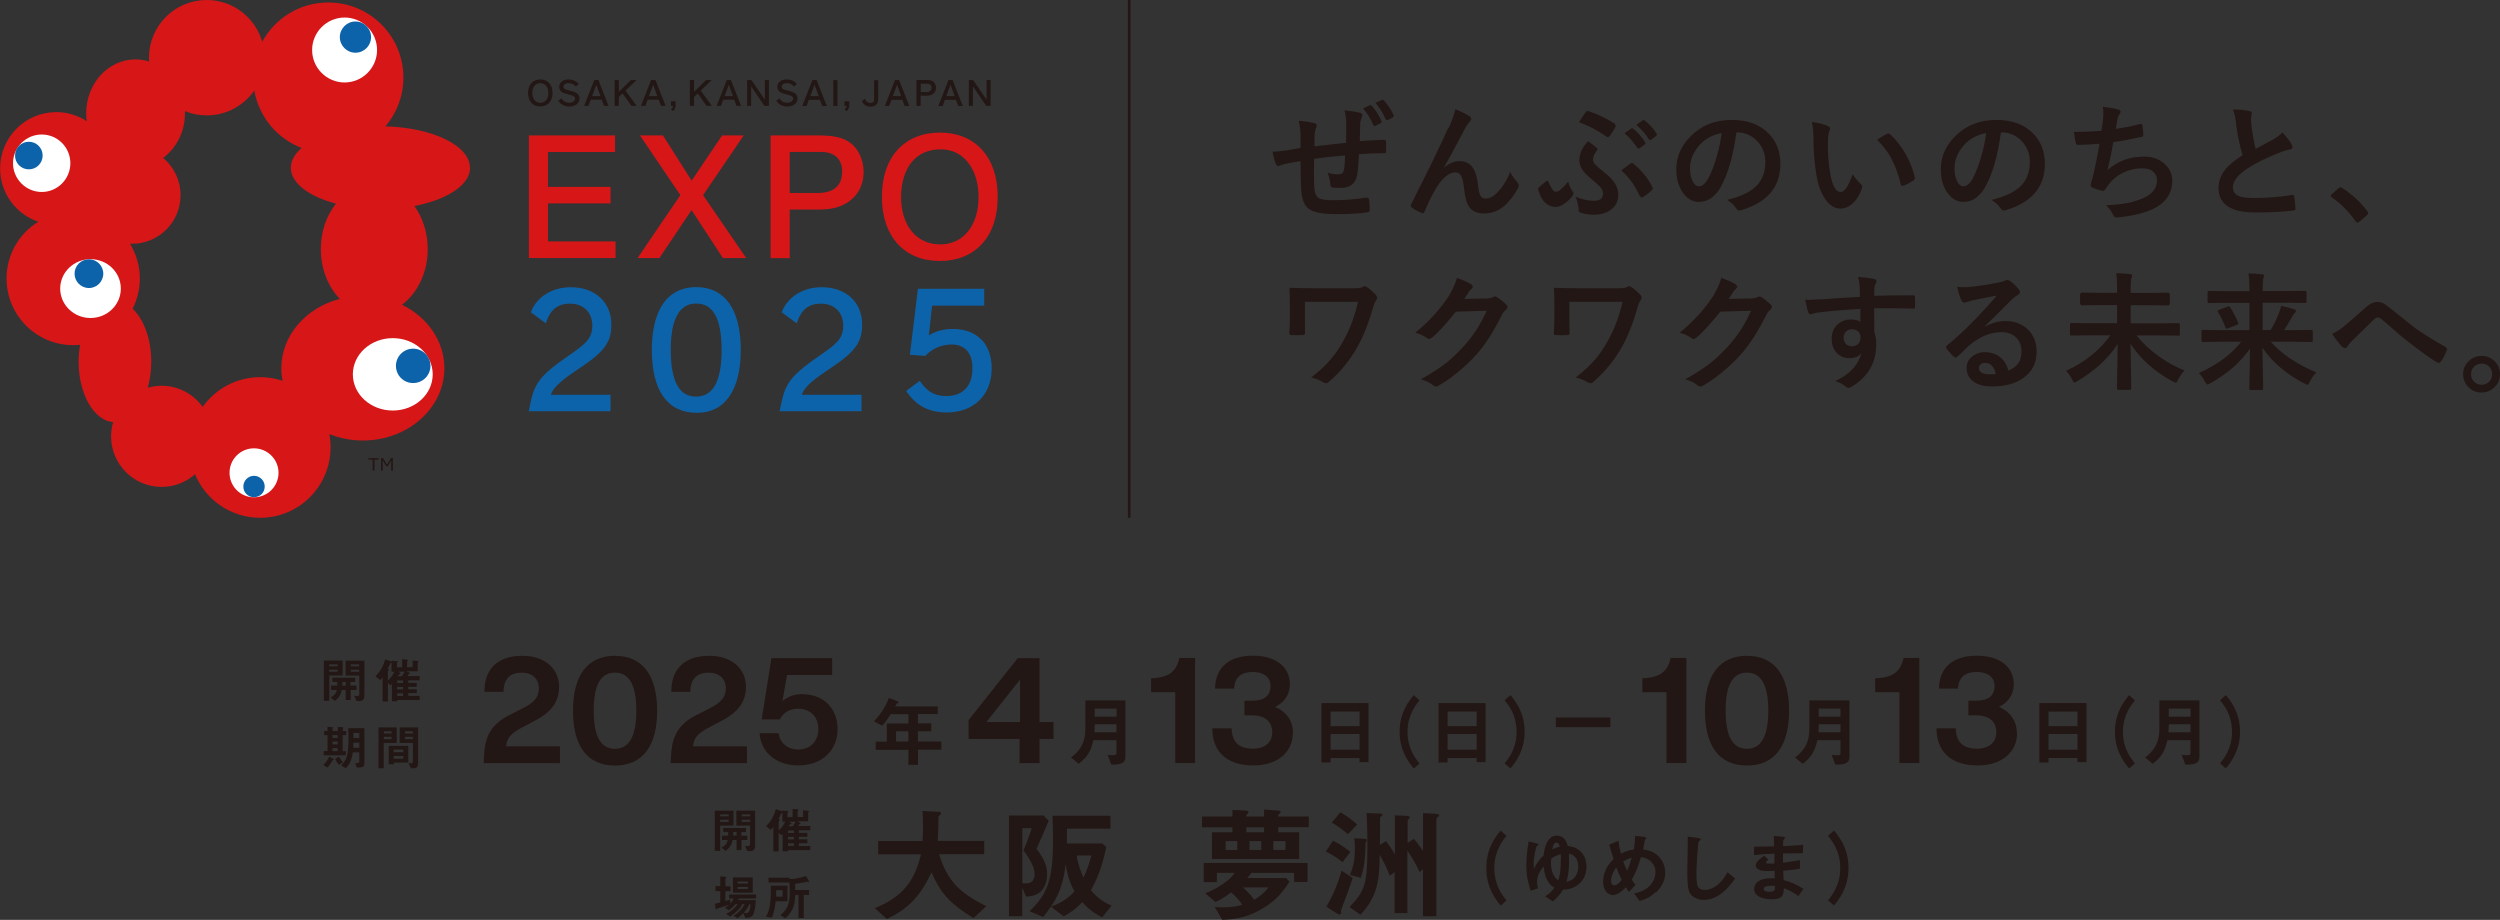 <?xml version="1.0" encoding="UTF-8"?><svg id="_レイヤー_1" xmlns="http://www.w3.org/2000/svg" viewBox="0 0 220.99 81.31"><rect x="0" y="0" width="220.99" height="81.31" fill="#333333" stroke="none"/><defs><style>.cls-1{fill:#fff;}.cls-2{fill:#d71618;}.cls-3{fill:#221714;}.cls-4{fill:#0d63aa;}</style></defs><rect class="cls-3" x="99.7" y="0" width=".23" height="45.77"/><polygon class="cls-2" points="48.44 17.98 53.97 17.98 53.97 16.52 48.44 16.52 48.44 13.44 54.37 13.44 54.37 11.97 46.75 11.97 46.75 22.81 54.41 22.81 54.41 21.34 48.44 21.34 48.44 17.98"/><polygon class="cls-2" points="65.74 11.97 63.83 11.97 61.14 15.97 58.6 11.97 56.57 11.97 60.14 17.25 56.36 22.81 58.29 22.81 61.13 18.57 63.9 22.81 65.96 22.81 62.15 17.25 65.74 11.97"/><path class="cls-2" d="M75.16,12.63c-.63-.48-1.45-.66-2.89-.66h-4.15v10.85h1.69v-4.3h2.74c1.12,0,2.07-.31,2.75-.91.68-.6,1.04-1.43,1.04-2.41,0-.5-.11-1.01-.31-1.47-.21-.46-.51-.85-.87-1.11M74.44,15.2c0,.6-.19,1.07-.55,1.38-.37.32-.92.48-1.62.48h-2.46v-3.63h2.77c.6,0,1.07.16,1.39.46.31.3.48.74.48,1.3"/><path class="cls-2" d="M86.81,13.24c-.91-1-2.2-1.52-3.73-1.52s-2.83.53-3.74,1.52c-.9.99-1.38,2.41-1.38,4.09v.13c0,1.68.48,3.09,1.38,4.09.91,1,2.2,1.52,3.74,1.52s2.83-.53,3.73-1.52c.91-.99,1.38-2.41,1.38-4.09v-.13c0-1.68-.48-3.09-1.38-4.09M83.08,21.6c-1.01,0-1.86-.39-2.48-1.14-.62-.75-.95-1.8-.95-3.04s.33-2.35.94-3.09c.61-.74,1.49-1.13,2.53-1.13s1.84.4,2.44,1.15c.61.76.94,1.82.94,3.07s-.33,2.3-.94,3.05c-.61.75-1.47,1.14-2.48,1.14"/><path class="cls-4" d="M50.9,32.77l.46-.31c1.1-.74,1.74-1.3,2.14-1.86.38-.54.54-1.11.54-1.9,0-.98-.34-1.81-.99-2.4-.64-.59-1.54-.91-2.59-.91-1.63,0-2.97.82-3.51,2.14l-.03.07,1.33.98.04-.13c.37-1.1,1.04-1.61,2.09-1.61,1.2,0,1.98.77,1.98,1.96,0,.46-.1.8-.32,1.14-.23.34-.62.68-1.25,1.13-1.66,1.15-2.49,1.78-3.03,2.47-.55.7-.76,1.43-1,2.7l-.02.11h7.23v-1.46h-5.28c.19-.54.65-1.07,2.21-2.12"/><path class="cls-4" d="M61.55,25.38c-.71,0-1.34.16-1.87.47-.49.28-.9.7-1.22,1.24-.55.93-.84,2.25-.84,3.81,0,1.81.34,3.21,1.01,4.15.68.96,1.68,1.44,2.97,1.44.62,0,1.18-.12,1.66-.37.48-.24.89-.61,1.22-1.09.66-.96,1-2.34,1-4.1,0-3.58-1.4-5.55-3.93-5.55M60.57,27.08c.28-.17.6-.25.97-.25.76,0,1.31.33,1.68,1,.38.68.57,1.73.57,3.12s-.2,2.43-.58,3.11c-.38.67-.94,1-1.7,1-.36,0-.68-.09-.96-.25-.27-.17-.51-.42-.69-.76-.38-.69-.57-1.74-.57-3.11s.19-2.42.58-3.1c.18-.34.42-.59.7-.75"/><path class="cls-4" d="M73.08,32.77l.46-.31c1.1-.74,1.74-1.3,2.13-1.86.38-.54.54-1.11.54-1.9,0-.98-.34-1.81-.98-2.4-.64-.59-1.54-.91-2.59-.91-1.63,0-2.97.82-3.51,2.14l-.03.07,1.32.98.05-.13c.38-1.1,1.04-1.61,2.09-1.61,1.21,0,1.98.77,1.98,1.96,0,.46-.1.8-.32,1.14-.23.34-.62.68-1.25,1.13-1.66,1.15-2.49,1.78-3.03,2.47-.55.7-.76,1.43-1,2.7l-.02.11h7.23v-1.46h-5.28c.19-.54.65-1.07,2.21-2.12"/><path class="cls-4" d="M86.75,30.02c-.6-.61-1.46-.94-2.48-.94-.86,0-1.51.17-2.16.56l.28-2.62h4.61v-1.49h-5.86l-.71,5.83,1.36.1.03-.03c.6-.63,1.42-.98,2.31-.98.57,0,1.03.19,1.35.54.31.35.48.88.48,1.52,0,.81-.2,1.44-.6,1.86-.4.42-.98.64-1.72.64-.51,0-.93-.1-1.29-.3-.36-.2-.68-.52-.99-.96l-.05-.09-1.21.9.05.08c.45.63.94,1.09,1.52,1.38.57.29,1.24.44,2.03.44,1.16,0,2.15-.37,2.87-1.07.71-.7,1.09-1.68,1.09-2.83,0-1.05-.31-1.93-.91-2.55"/><path class="cls-3" d="M47.76,7.02c-.66,0-1.08.46-1.08,1.18v.03c0,.72.42,1.18,1.08,1.18s1.08-.46,1.08-1.18v-.03c0-.72-.43-1.18-1.08-1.18M47.76,9.09c-.42,0-.71-.35-.71-.87s.27-.87.72-.87c.42,0,.7.35.7.87s-.27.87-.71.87"/><path class="cls-3" d="M50.87,8.17c-.12-.05-.25-.1-.54-.17-.27-.07-.3-.08-.37-.11-.09-.05-.15-.13-.15-.24,0-.18.17-.3.44-.3.25,0,.46.09.62.27l.02.02.28-.21-.02-.03c-.25-.26-.54-.38-.9-.38-.48,0-.82.27-.82.66,0,.22.1.39.31.5.11.05.15.07.41.14.43.11.46.13.53.17.11.05.15.13.15.23,0,.21-.22.36-.52.36-.18,0-.35-.05-.47-.15-.06-.05-.13-.11-.19-.21l-.02-.03-.29.22.02.02c.09.11.16.19.24.26.19.14.46.23.73.23.52,0,.9-.3.9-.71,0-.24-.13-.44-.35-.54"/><path class="cls-3" d="M52.91,7.08h-.38l-.9,2.28h.39l.2-.55h.97l.2.55h.41l-.9-2.28ZM53.08,8.5h-.74l.37-1.01.37,1.01Z"/><polygon class="cls-3" points="55.29 8.01 56.26 7.08 55.77 7.08 54.7 8.12 54.7 7.08 54.33 7.08 54.33 9.36 54.7 9.36 54.7 8.57 55.03 8.26 55.81 9.35 55.81 9.36 56.28 9.36 55.29 8.01"/><path class="cls-3" d="M57.93,7.08h-.38l-.89,2.28h.39l.2-.55h.98l.2.55h.41l-.9-2.28ZM58.1,8.5h-.74l.38-1.01.36,1.01Z"/><path class="cls-3" d="M59.31,8.95v.42h.18c0,.12-.06.21-.16.28l-.03.02.18.14h.02c.16-.15.22-.29.22-.51v-.35h-.42Z"/><polygon class="cls-3" points="61.94 8.01 62.91 7.08 62.41 7.08 61.35 8.12 61.35 7.08 60.98 7.08 60.98 9.36 61.35 9.36 61.35 8.57 61.68 8.26 62.45 9.35 62.46 9.36 62.93 9.36 61.94 8.01"/><path class="cls-3" d="M64.62,7.08h-.38l-.89,2.28h.38l.2-.55h.97l.2.55h.41l-.9-2.28ZM64.79,8.5h-.74l.38-1.01.36,1.01Z"/><polygon class="cls-3" points="67.61 7.08 67.61 8.81 66.43 7.09 66.42 7.08 66.04 7.08 66.04 9.36 66.4 9.36 66.4 7.63 67.56 9.35 67.57 9.36 67.97 9.36 67.97 7.08 67.61 7.08"/><path class="cls-3" d="M70.15,8.17c-.12-.05-.25-.1-.54-.17-.27-.07-.3-.08-.37-.11-.09-.05-.14-.13-.14-.24,0-.18.17-.3.44-.3.25,0,.45.09.62.27l.02.02.27-.21-.02-.03c-.25-.26-.53-.38-.9-.38-.48,0-.82.27-.82.66,0,.22.11.39.31.5.11.05.15.07.41.14.43.11.46.13.53.17.1.05.15.13.15.23,0,.21-.22.36-.53.36-.18,0-.34-.05-.47-.15-.06-.05-.12-.11-.19-.21v-.03s-.31.22-.31.22l.02.02c.09.11.16.19.24.26.19.14.46.23.73.23.52,0,.9-.3.9-.71,0-.24-.13-.44-.35-.54"/><path class="cls-3" d="M72.2,7.1v-.02h-.39l-.88,2.25-.02.04h.39l.2-.55h.98l.2.55h.41l-.89-2.26ZM72.37,8.5h-.74l.37-1.01.37,1.01Z"/><rect class="cls-3" x="73.66" y="7.08" width=".37" height="2.29"/><path class="cls-3" d="M74.65,8.95v.42h.18c0,.12-.05.21-.15.28l-.04.02.19.14h.02c.16-.15.22-.29.22-.51v-.35h-.41Z"/><path class="cls-3" d="M77.27,7.08v1.66c0,.26-.09.36-.32.36-.16,0-.3-.06-.39-.17l-.09-.16-.02-.04-.26.2v.02s.11.18.11.18c.15.2.38.3.65.3.42,0,.68-.24.68-.64v-1.7h-.37Z"/><path class="cls-3" d="M79.5,7.1v-.02h-.39l-.88,2.25-.02.04h.39l.2-.55h.97l.2.55h.41l-.89-2.26ZM79.66,8.5h-.74l.38-1.01.36,1.01Z"/><path class="cls-3" d="M82.5,7.21c-.14-.1-.3-.14-.61-.14h-.88v2.29h.37v-.9h.56c.48,0,.8-.28.8-.7,0-.22-.1-.43-.25-.55M82.34,7.76c0,.31-.24.38-.45.38h-.5v-.74h.57c.24,0,.38.13.38.36"/><path class="cls-3" d="M84.23,7.1v-.02h-.39l-.88,2.25-.02.04h.39l.2-.55h.97l.2.55h.41l-.89-2.26ZM84.39,8.5h-.74l.37-1.01.37,1.01Z"/><polygon class="cls-3" points="87.21 7.08 87.21 8.81 86.03 7.09 86.02 7.08 85.64 7.08 85.64 9.36 86 9.36 86 7.63 87.17 9.35 87.18 9.36 87.57 9.36 87.57 7.08 87.21 7.08"/><path class="cls-2" d="M41.54,14.82c0-1.95-3.31-3.54-7.47-3.65.99-1.16,1.59-2.67,1.59-4.31,0-3.67-2.97-6.64-6.64-6.64-2.52,0-4.71,1.4-5.84,3.47-.62-2.13-2.58-3.69-4.91-3.69-2.82,0-5.1,2.29-5.1,5.1,0,.11,0,.22.01.34-.38-.12-.78-.19-1.2-.19-2.41,0-4.36,2.13-4.36,4.76,0,.24.02.47.05.7-.78-.5-1.7-.8-2.69-.8-2.75,0-4.97,2.23-4.97,4.98,0,2.19,1.41,4.05,3.38,4.71-1.69,1.03-2.81,2.89-2.81,5.02,0,3.25,2.64,5.89,5.89,5.89.21,0,.41-.01.61-.03-.08.47-.13.98-.13,1.49,0,2.87,1.36,5.21,3.05,5.35-.12.4-.18.82-.18,1.25,0,2.47,2,4.47,4.47,4.47,1.13,0,2.16-.42,2.95-1.12.93,2.26,3.16,3.85,5.76,3.85,3.44,0,6.22-2.79,6.22-6.23,0-.4-.04-.8-.11-1.17.91.36,1.91.57,2.96.57,3.98,0,7.21-2.86,7.21-6.39,0-2.42-1.52-4.53-3.75-5.61,1.36-1.01,2.28-2.84,2.28-4.92,0-1.46-.45-2.79-1.18-3.81,2.88-.55,4.92-1.86,4.92-3.38M17.91,35.96c-.81-1.12-2.13-1.86-3.62-1.86-.43,0-.84.06-1.23.18.2-.7.31-1.48.31-2.31,0-2.01-.67-3.77-1.65-4.68.41-.8.64-1.71.64-2.67,0-1.13-.32-2.18-.87-3.07h.17c2.38,0,4.3-1.92,4.3-4.3,0-1.32-.6-2.51-1.54-3.29,1.16-.86,1.93-2.3,1.93-3.95v-.19c.59.25,1.25.38,1.93.38,1.74,0,3.27-.87,4.2-2.2.41,2.34,2.03,4.26,4.19,5.08-.61.52-.96,1.11-.96,1.75,0,1.36,1.61,2.54,3.99,3.17-.83,1.04-1.34,2.45-1.34,4.02,0,1.76.65,3.34,1.68,4.4-2.99.78-5.17,3.23-5.17,6.14,0,.38.04.74.11,1.1-.62-.21-1.29-.32-1.98-.32-2.1,0-3.96,1.04-5.09,2.64"/><path class="cls-1" d="M38.25,33.09c0,1.77-1.58,3.2-3.53,3.2s-3.53-1.43-3.53-3.2,1.58-3.2,3.53-3.2,3.53,1.43,3.53,3.2"/><path class="cls-4" d="M38.05,32.34c0,.84-.68,1.52-1.53,1.52s-1.52-.68-1.52-1.52.68-1.52,1.52-1.52,1.53.68,1.53,1.52"/><path class="cls-1" d="M33.33,4.42c0,1.58-1.29,2.87-2.87,2.87s-2.87-1.29-2.87-2.87,1.29-2.87,2.87-2.87,2.87,1.28,2.87,2.87"/><path class="cls-4" d="M32.8,3.28c0,.77-.62,1.38-1.38,1.38s-1.38-.62-1.38-1.38c0-.76.62-1.38,1.38-1.38s1.38.62,1.38,1.38"/><path class="cls-1" d="M6.22,14.43c0,1.4-1.14,2.54-2.53,2.54s-2.54-1.14-2.54-2.54,1.14-2.54,2.54-2.54,2.53,1.14,2.53,2.54"/><path class="cls-4" d="M3.77,13.75c0,.67-.54,1.22-1.22,1.22s-1.22-.54-1.22-1.22.55-1.22,1.22-1.22,1.22.54,1.22,1.22"/><path class="cls-1" d="M10.68,25.51c0,1.44-1.2,2.6-2.68,2.6s-2.68-1.17-2.68-2.6,1.2-2.6,2.68-2.6,2.68,1.16,2.68,2.6"/><path class="cls-4" d="M6.59,24.19c0,.7.57,1.27,1.27,1.27s1.27-.57,1.27-1.27-.57-1.27-1.27-1.27-1.27.57-1.27,1.27"/><path class="cls-1" d="M24.62,41.79c0,1.2-.97,2.17-2.17,2.17s-2.16-.97-2.16-2.17.97-2.16,2.16-2.16,2.17.97,2.17,2.16"/><path class="cls-4" d="M21.51,43.01c0-.52.42-.95.94-.95s.95.42.95.95-.42.94-.95.94-.94-.42-.94-.94"/><polygon class="cls-3" points="33.46 40.63 33.1 40.63 33.1 41.6 32.94 41.6 32.94 40.63 32.57 40.63 32.57 40.5 33.46 40.5 33.46 40.63"/><polygon class="cls-3" points="34.73 40.5 34.73 41.6 34.58 41.6 34.58 40.69 34.28 41.22 34.14 41.22 33.83 40.69 33.83 41.6 33.68 41.6 33.68 40.5 33.87 40.5 34.21 41.08 34.55 40.5 34.73 40.5"/><path class="cls-3" d="M206.72,16.63l-.63.56-.08.14.1.11c.81.55,1.52,1.27,2.13,2.15l.15.11.16-.1.69-.58.11-.18-.08-.17c-.65-.85-1.4-1.53-2.24-2.06l-.14-.07-.17.09ZM197.66,10.98c.13.99.32,1.9.58,2.74-.67.42-1.16.82-1.48,1.2-.44.51-.65,1.08-.65,1.7,0,1.44,1.08,2.16,3.25,2.16,1.38,0,2.49-.06,3.35-.17.15-.01.21-.07.2-.19-.03-.46-.07-.81-.11-1.05-.02-.1-.06-.14-.13-.14h-.07c-.95.18-2.09.27-3.43.27-.6,0-1.04-.06-1.32-.19-.31-.15-.47-.4-.47-.75,0-.55.44-1.12,1.33-1.7.65-.42,1.53-.86,2.64-1.31.44-.18.8-.29,1.08-.34.15-.02.22-.1.22-.22l-.08-.24c-.2-.34-.48-.69-.82-1.05-.15.19-.41.39-.77.6-.14.08-.4.22-.77.42-.33.17-.6.32-.82.44-.15-.61-.27-1.26-.36-1.93-.04-.43-.05-.68-.05-.76l.08-.47c0-.08-.07-.14-.2-.18-.37-.09-.86-.14-1.48-.14.12.27.22.71.3,1.31ZM183.33,11.67c.05.45.11.78.16.98.02.11.09.16.21.16.34,0,.97-.03,1.89-.1-.2,1.17-.4,2.15-.6,2.94-.06.23-.11.4-.15.53l-.04.22c0,.08.08.15.25.22.32.14.6.22.85.25h.03c.05,0,.12-.06.19-.17l.31-.43c.3-.39.68-.71,1.16-.96.56-.29,1.16-.43,1.8-.43.38,0,.69.09.92.27.24.2.36.46.36.8,0,.7-.43,1.23-1.28,1.59-.43.18-.85.31-1.24.39-.47.1-1.13.17-1.99.22.25.2.45.47.61.8.07.18.17.27.28.27.23,0,.5-.03.83-.08,1.3-.2,2.26-.5,2.86-.9.86-.55,1.28-1.3,1.28-2.27,0-.55-.2-1.02-.61-1.42-.48-.47-1.11-.71-1.9-.71-1.24,0-2.31.4-3.22,1.19.19-.75.37-1.58.52-2.47.71-.09,1.54-.25,2.51-.46.09-.02.14-.08.14-.18,0-.25-.03-.53-.08-.83-.01-.09-.05-.14-.12-.14l-.12.02c-.63.17-1.33.31-2.11.42.03-.2.08-.5.16-.92.03-.15.09-.28.19-.41l.08-.18c0-.09-.08-.16-.23-.2-.31-.1-.76-.17-1.35-.24.03.18.05.37.05.56,0,.15,0,.33-.03.53-.06.48-.1.82-.14,1.03-.86.07-1.68.1-2.44.1ZM175.13,13.85c-.23.79-.48,1.43-.75,1.93-.26.46-.54.69-.85.69-.18,0-.34-.12-.48-.36-.19-.31-.28-.73-.28-1.25,0-.73.29-1.42.88-2.08.48-.52,1.12-.86,1.92-1.02-.09.68-.23,1.38-.44,2.09ZM176.92,11.7c.68,0,1.25.24,1.73.71.52.52.78,1.15.78,1.9,0,.92-.29,1.66-.87,2.2-.53.5-1.37.88-2.52,1.16.36.22.62.46.78.71.1.15.21.23.32.23l.16-.03c2.31-.69,3.46-2.06,3.46-4.09,0-1.06-.33-1.94-.99-2.64-.79-.83-1.88-1.25-3.29-1.25-1.48,0-2.7.48-3.65,1.44-.85.85-1.27,1.82-1.27,2.92,0,.81.18,1.49.55,2.03.39.57.87.86,1.44.86.78,0,1.42-.43,1.92-1.29.65-1.14,1.12-2.76,1.4-4.84h.04ZM167.19,14.03c.34.63.62,1.38.83,2.26.02.1.06.14.14.14l.1-.02c.26-.09.55-.24.88-.45l.13-.18v-.07c-.14-.65-.39-1.31-.76-1.98-.42-.76-.9-1.39-1.45-1.87l-.12-.07-.13.04c-.22.11-.51.28-.88.52.52.53.95,1.08,1.27,1.66ZM160.3,12.24c0,1.11.09,2.2.27,3.27.14.85.39,1.54.76,2.07.4.57.85.86,1.34.86.37,0,.71-.13,1.02-.39.37-.3.66-.76.89-1.36l.03-.18c0-.09-.04-.17-.12-.24-.29-.28-.53-.57-.72-.87-.2.55-.38.93-.53,1.17-.17.26-.35.4-.54.4-.42,0-.73-.55-.92-1.65-.14-.78-.2-1.63-.2-2.56,0-.53.03-.9.1-1.1.06-.14.09-.25.09-.31,0-.08-.06-.15-.18-.2-.34-.17-.82-.29-1.43-.37.09.41.14.9.14,1.47ZM151.75,13.85c-.23.79-.48,1.43-.75,1.93-.26.46-.54.69-.85.69-.18,0-.34-.12-.48-.36-.19-.31-.28-.73-.28-1.25,0-.73.29-1.42.88-2.08.48-.52,1.12-.86,1.92-1.02-.09.68-.23,1.38-.44,2.09ZM153.54,11.7c.68,0,1.25.24,1.73.71.52.52.78,1.15.78,1.9,0,.92-.29,1.66-.87,2.2-.53.5-1.37.88-2.52,1.16.36.22.62.46.78.71.1.15.21.23.32.23l.16-.03c2.31-.69,3.46-2.06,3.46-4.09,0-1.06-.33-1.94-.99-2.64-.79-.83-1.88-1.25-3.29-1.25-1.48,0-2.7.48-3.65,1.44-.85.85-1.27,1.82-1.27,2.92,0,.81.18,1.49.55,2.03.39.57.87.86,1.44.86.78,0,1.42-.43,1.92-1.29.65-1.14,1.12-2.76,1.4-4.84h.04ZM144.98,17.34l.14.13.09-.03c.38-.25.65-.46.82-.65l.08-.14-.04-.1c-.38-.78-.95-1.49-1.72-2.11l-.08-.04-.12.04c-.42.3-.69.51-.83.62.7.63,1.25,1.4,1.64,2.3ZM137.92,16.79c-.13.11-.26.16-.4.16-.19,0-.41-.3-.65-.89l-.08-.1-.1.05c-.3.23-.52.42-.68.58l-.05.1.02.12c.3.99.82,1.48,1.54,1.48.29,0,.6-.14.94-.42.18-.13.36-.31.54-.54l.1-.23-.1-.2c-.16-.21-.29-.5-.38-.86-.2.27-.43.52-.7.74ZM139.53,18.57c0,.11.07.19.18.23.35.12.76.18,1.24.18.52,0,.98-.13,1.36-.38.49-.32.74-.78.74-1.36,0-.33-.08-.63-.22-.9-.19-.36-.55-.75-1.08-1.16-.35-.28-.59-.48-.71-.61-.15-.15-.22-.3-.22-.45,0-.27.11-.53.33-.8l.07-.13-.04-.09c-.17-.16-.44-.37-.8-.62-.52.55-.77,1.11-.77,1.68,0,.25.06.49.18.71.15.27.42.56.8.88.44.37.73.63.86.78.17.19.25.38.25.58,0,.43-.27.64-.82.64-.49,0-1.03-.12-1.62-.37.13.23.23.63.3,1.18ZM141.98,12.06l.16.08.15-.11c.28-.4.45-.67.51-.81l.03-.12-.1-.17c-.68-.45-1.45-.82-2.32-1.11l-.08-.02-.14.08c-.08.1-.28.41-.61.92.89.33,1.69.75,2.4,1.26ZM145.76,12.32l.1.07.09-.03.45-.35.07-.11-.03-.09c-.28-.44-.63-.83-1.06-1.16l-.1-.05-.07.03-.57.41c.44.36.81.79,1.12,1.29ZM144.74,13.07l.1.07.09-.03.47-.35.06-.1-.03-.08c-.33-.5-.68-.91-1.06-1.2l-.1-.05-.07.03-.6.42c.41.34.79.77,1.14,1.3ZM128.03,11.27c-.67,1.52-1.76,3.77-3.29,6.77l-.05.16.1.14c.23.18.52.34.87.48l.11.02c.06,0,.12-.05.16-.15.48-1.14.92-1.98,1.32-2.5.48-.64.95-.95,1.42-.95.19,0,.35.09.46.26.14.22.23.61.29,1.19.07.74.22,1.28.46,1.61.27.38.71.57,1.31.57.79,0,1.48-.31,2.07-.94.42-.46.74-.92.97-1.39l.04-.19-.13-.24c-.29-.29-.5-.6-.65-.93-.25.69-.63,1.3-1.13,1.83-.34.36-.69.54-1.06.54-.19,0-.33-.08-.43-.25-.1-.16-.17-.48-.22-.94-.07-.6-.19-1.06-.36-1.38-.27-.49-.69-.74-1.28-.74-.45,0-.91.19-1.37.58v-.02c.37-.63,1.02-1.82,1.94-3.58.12-.2.24-.36.35-.48l.13-.22c0-.08-.05-.16-.16-.24-.27-.19-.69-.4-1.26-.63-.07.41-.26.95-.57,1.64ZM122.49,10.55l.1.08.08-.02.45-.22.09-.12-.02-.08c-.2-.48-.49-.91-.87-1.31l-.09-.07-.06.02-.59.26c.37.43.68.92.91,1.47ZM121.39,11.05l.12.09.08-.02.46-.24.09-.1-.02-.07c-.25-.55-.53-1-.86-1.36l-.1-.06h-.06s-.61.3-.61.3c.35.39.65.88.91,1.46ZM116.19,12.92c0-.11,0-.29.01-.54,0-.26,0-.44.01-.54.01-.17.05-.33.11-.49.05-.1.07-.18.07-.24,0-.13-.08-.21-.24-.24-.35-.08-.8-.15-1.35-.19.09.34.14.74.16,1.2v1.2c-.11.02-.32.05-.63.11-.31.05-.52.09-.64.11-.54.07-.94.11-1.2.11.07.45.17.82.31,1.12.05.1.11.15.18.15l.12-.03c.12-.05.29-.11.5-.16.45-.1.9-.17,1.36-.24,0,1.26.03,2.18.08,2.74.06.7.28,1.18.64,1.46.42.32,1.23.48,2.43.48s2.09-.06,2.82-.17c.1-.01.15-.08.15-.2,0-.39-.02-.71-.07-.94-.01-.1-.07-.15-.16-.15h-.07c-1.01.15-1.98.23-2.91.23-.64,0-1.07-.06-1.28-.18-.23-.13-.37-.44-.41-.93-.02-.31-.03-.7-.03-1.18,0-.22,0-.67.01-1.36.9-.14,1.81-.24,2.74-.31-.01.48-.04.88-.08,1.19-.03.18-.08.3-.15.37-.08.07-.2.11-.37.11-.31,0-.63-.05-.95-.14.14.33.22.67.25,1.02,0,.18.07.28.22.29.16.02.39.03.7.03.86,0,1.35-.42,1.47-1.25.05-.35.1-.93.14-1.73.79-.06,1.54-.09,2.24-.09l.12-.02.03-.14c0-.12.01-.25.01-.39,0-.11,0-.28-.01-.53l-.13-.11c-.71.03-1.44.07-2.19.12.01-.58.03-1.11.04-1.57,0-.12.05-.29.12-.5.05-.09.07-.17.07-.22,0-.1-.07-.17-.21-.21-.23-.07-.68-.14-1.37-.22.1.37.15.8.15,1.28,0,.68,0,1.21-.01,1.59-1.63.18-2.56.28-2.78.31Z"/><path class="cls-3" d="M220,32.38c.2.18.3.42.3.7,0,.25-.08.46-.24.63-.18.2-.42.3-.7.3-.25,0-.46-.08-.63-.24-.2-.18-.3-.42-.3-.7,0-.25.08-.46.24-.63.18-.2.42-.3.7-.3.24,0,.46.08.63.24ZM218.27,31.88c-.36.32-.54.72-.54,1.2,0,.42.14.78.42,1.09.32.35.72.53,1.21.53.42,0,.78-.14,1.09-.42.36-.32.54-.72.54-1.2,0-.42-.14-.78-.42-1.09-.32-.35-.72-.53-1.21-.53-.42,0-.78.14-1.09.42ZM207.08,30.68l.21.1c.08,0,.14-.05.2-.14.08-.13.21-.29.4-.49l1.89-1.85c.17-.16.3-.24.38-.24.15,0,.31.09.49.26,1.02.91,1.8,1.57,2.36,1.99,1.07.83,1.88,1.41,2.43,1.73l.16.05.15-.11c.22-.3.4-.65.55-1.06l.02-.08-.13-.16c-1.1-.62-1.98-1.17-2.66-1.65-.08-.06-.89-.71-2.43-1.93-.18-.15-.34-.25-.46-.31-.15-.07-.32-.1-.52-.1-.31,0-.63.16-.98.47-.89.8-1.56,1.38-2.01,1.74-.36.29-.69.49-.99.61.36.52.67.91.92,1.17ZM197.04,27.07l-.12.03-.78.29-.13.09.04.09c.24.37.47.83.67,1.39l.09.1.12-.03.81-.31.13-.1-.02-.08c-.18-.45-.42-.91-.71-1.38l-.11-.09ZM198.11,30.21c-.85,1.1-2.09,2.02-3.74,2.77.22.23.4.48.53.74.1.18.17.27.21.27.03,0,.12-.04.27-.11,1.5-.83,2.67-1.85,3.51-3.07,0,.58-.01,1.27-.03,2.07-.02.9-.03,1.39-.03,1.48l.02.1.1.02h.98l.1-.02.02-.1c0-.14,0-.55-.02-1.23-.02-1.08-.03-1.88-.04-2.39.89,1.29,2.13,2.35,3.73,3.17.15.07.24.11.26.11.05,0,.12-.09.2-.28.18-.35.37-.62.58-.82-1.74-.73-3.08-1.63-4.03-2.71h2.15l1.43.02.11-.02.02-.11v-.82l-.02-.1-.11-.02-1.43.02h-.97c.18-.28.41-.65.67-1.11.12-.23.22-.37.28-.41l.1-.15c0-.08-.06-.14-.18-.18-.38-.12-.76-.22-1.14-.29-.03.16-.09.36-.18.6-.16.44-.4.95-.74,1.53h-.71v-2.41h2.24l1.5.02.11-.02.03-.1v-.83l-.02-.1-.12-.02-1.5.02h-2.24v-.25c0-.38.02-.65.05-.81.05-.2.07-.3.07-.31,0-.07-.05-.1-.16-.11-.35-.04-.75-.07-1.21-.08.05.35.08.79.08,1.33v.24h-2.07l-1.5-.02-.1.02-.03.1v.83l.02.1.11.02,1.5-.02h2.07v2.41h-2.69l-1.43-.02-.1.02-.02.1v.82l.02.1.1.03,1.43-.02h1.94ZM186.54,29.66c-.98,1.34-2.28,2.38-3.91,3.12.22.22.4.48.54.77.08.18.15.27.2.27.04,0,.13-.04.26-.13,1.53-.9,2.72-1.99,3.56-3.28,0,.6-.01,1.35-.03,2.24-.02,1.02-.03,1.58-.03,1.68l.02.1.1.03h1.02l.1-.02.02-.11c0-.2,0-.67-.02-1.42-.02-1.36-.03-2.2-.04-2.52.91,1.38,2.15,2.48,3.74,3.33.15.07.24.11.27.11.05,0,.12-.09.19-.26.18-.35.37-.62.58-.82-.78-.31-1.53-.72-2.26-1.24-.8-.57-1.47-1.19-1.98-1.86h2.25l1.44.02.11-.02.02-.1v-.87l-.02-.1-.12-.02-1.44.02h-2.77v-1.6h1.8l1.55.02.12-.12v-.89l-.12-.12-1.55.02h-1.8v-.42c0-.37.02-.64.05-.82l.04-.13.04-.16c0-.07-.06-.12-.18-.13-.33-.04-.74-.07-1.23-.08.05.3.08.74.08,1.33v.4h-1.61l-1.55-.02-.11.12v.89l.11.12,1.55-.02h1.61v1.6h-2.6l-1.44-.02-.1.02-.02.1v.87l.02.1.11.02,1.44-.02h1.98ZM175.91,33.09c-.65,0-.98-.19-.98-.58,0-.11.04-.21.13-.29.1-.1.24-.14.41-.14.49,0,.8.32.95.97-.15.03-.32.04-.52.04ZM174.76,28.06c-.94.98-1.82,1.8-2.66,2.48l-.09.16.04.09c.23.31.45.56.66.74l.17.1.19-.13c.51-.5.83-.82.98-.95.93-.79,1.89-1.19,2.88-1.19.49,0,.89.14,1.21.41.37.31.55.74.55,1.29,0,.4-.08.72-.24.99-.18.29-.48.53-.91.72-.13-.5-.36-.89-.7-1.17-.37-.31-.85-.47-1.42-.47-.41,0-.76.12-1.06.36-.35.27-.52.61-.52,1.02,0,.49.18.87.53,1.16.4.33.98.49,1.74.49,1.12,0,2.03-.24,2.72-.73.8-.56,1.2-1.34,1.2-2.35,0-.75-.23-1.37-.68-1.86-.52-.56-1.23-.84-2.11-.84-.6,0-1.2.17-1.79.5v-.03c.29-.29.67-.67,1.14-1.13.62-.63,1.05-1.05,1.28-1.28.2-.18.37-.29.49-.36.13-.06.19-.15.19-.27,0-.09-.04-.18-.13-.27-.2-.25-.45-.49-.75-.72l-.26-.09s-.11.03-.21.09c-.1.05-.3.11-.61.17-.93.18-1.78.31-2.55.38-.14.01-.29.02-.43.02-.22,0-.42-.01-.61-.04.14.58.27.98.39,1.21.05.13.14.19.25.19.06,0,.13-.02.22-.05.12-.05.28-.09.47-.14.75-.16,1.47-.3,2.17-.43-.4.49-.98,1.14-1.74,1.93ZM164.23,29.28c.15.13.23.31.23.55s-.07.42-.2.56c-.14.15-.33.22-.57.22-.19,0-.35-.06-.48-.17-.16-.14-.24-.34-.24-.6,0-.22.07-.39.21-.53.14-.14.32-.2.53-.2s.38.05.51.16ZM160.95,26.45c-.56.04-.9.06-1.02.06-.12,0-.24,0-.36-.02.11.56.2.94.28,1.13.03.11.1.16.19.16.03,0,.09-.02.19-.05.14-.04.25-.07.33-.08.97-.14,2.27-.25,3.89-.34v1.15c-.16-.15-.45-.22-.85-.22-.44,0-.81.13-1.12.4-.38.32-.57.75-.57,1.29,0,.49.13.9.4,1.21.29.34.68.52,1.17.52s.85-.15,1.05-.45c-.1.45-.31.88-.66,1.28-.41.49-.96.89-1.65,1.19.33.1.62.25.86.44.14.11.25.17.33.17.07,0,.22-.07.44-.21,1.34-.87,2-2.08,2-3.63,0-.44-.06-.81-.17-1.11,0-.46-.01-1.15-.01-2.09.38,0,.8,0,1.26,0,.76,0,1.49.01,2.17.03h.04c.1,0,.14-.05.14-.15,0-.15.01-.29.01-.43s0-.28-.01-.43l-.03-.14-.13-.03c-1.29,0-2.45.02-3.45.05.01-.43.02-.67.02-.72.02-.14.05-.25.09-.32.07-.11.1-.2.1-.26,0-.11-.1-.18-.31-.21-.33-.07-.77-.12-1.32-.16.07.27.12.54.14.82,0,.1,0,.24.01.42,0,.23,0,.41.01.52-1.72.1-2.88.17-3.48.23ZM153.17,25.84c.14-.17.23-.27.28-.3l.13-.19-.12-.19c-.24-.17-.67-.37-1.31-.6-.1.43-.32.93-.66,1.52-.76,1.2-1.77,2.31-3.02,3.34.38.08.74.24,1.08.49l.16.07.24-.13c.52-.42,1.22-1.19,2.12-2.3l2.72-.08c-.31.66-.61,1.22-.89,1.66-.31.48-.7.99-1.19,1.53-.53.57-1.03,1.05-1.51,1.43-.58.45-1.32.93-2.23,1.44.43.12.79.29,1.07.52.09.08.18.12.26.12l.18-.05c.52-.29,1.07-.66,1.64-1.12.67-.54,1.26-1.1,1.77-1.67.78-.88,1.52-2.04,2.23-3.47.11-.21.23-.37.37-.48.09-.08.14-.16.14-.24s-.05-.17-.15-.26c-.25-.24-.51-.44-.76-.61l-.18-.07-.14.04c-.13.08-.32.13-.57.14l-2.02.04c.16-.25.29-.43.37-.56ZM143.43,26.65c-.28,1.26-.71,2.42-1.3,3.47-.33.6-.69,1.14-1.09,1.61-.46.55-1.05,1.09-1.76,1.64.39.09.75.23,1.08.43l.22.08c.1,0,.18-.04.27-.13,1.01-.86,1.85-1.89,2.52-3.08.55-.99,1.01-2.15,1.37-3.47.1-.33.19-.55.29-.66l.1-.21-.08-.2c-.2-.25-.48-.5-.83-.75l-.21-.1-.14.07c-.12.08-.35.13-.69.13h-3.79c-.59,0-1.22-.01-1.88-.04-.1,0-.15.04-.15.11.03.37.04.85.04,1.46v1.06c0,.45-.02.93-.05,1.43,0,.08.07.12.21.12.16,0,.33.01.49.01s.33,0,.49-.01l.16-.03s.04-.07.04-.16c0-.27-.01-.72-.01-1.35v-1.4h4.68ZM129.8,25.84c.14-.17.23-.27.28-.3l.13-.19-.12-.19c-.24-.17-.67-.37-1.31-.6-.1.43-.32.93-.66,1.52-.76,1.2-1.77,2.31-3.02,3.34.38.08.74.24,1.08.49l.16.07.24-.13c.52-.42,1.22-1.19,2.12-2.3l2.72-.08c-.31.66-.61,1.22-.89,1.66-.31.48-.7.99-1.19,1.53-.53.57-1.03,1.05-1.51,1.43-.58.45-1.32.93-2.23,1.44.43.12.79.29,1.07.52.09.08.18.12.26.12l.18-.05c.52-.29,1.07-.66,1.64-1.12.67-.54,1.26-1.1,1.77-1.67.78-.88,1.52-2.04,2.23-3.47.11-.21.23-.37.37-.48.09-.08.14-.16.14-.24s-.05-.17-.15-.26c-.25-.24-.51-.44-.76-.61l-.18-.07-.14.04c-.13.08-.32.13-.57.14l-2.02.04c.16-.25.29-.43.37-.56ZM120.05,26.65c-.28,1.26-.71,2.42-1.3,3.47-.33.6-.69,1.14-1.09,1.61-.46.55-1.05,1.09-1.76,1.64.39.09.75.23,1.08.43l.22.08c.1,0,.18-.04.27-.13,1.01-.86,1.85-1.89,2.52-3.08.55-.99,1.01-2.15,1.37-3.47.1-.33.19-.55.29-.66l.1-.21-.08-.2c-.2-.25-.48-.5-.83-.75l-.21-.1-.14.07c-.12.08-.35.13-.69.13h-3.79c-.59,0-1.22-.01-1.88-.04-.1,0-.15.04-.15.11.03.37.04.85.04,1.46v1.06c0,.45-.02.93-.05,1.43,0,.08.07.12.21.12.16,0,.33.01.49.01s.33,0,.49-.01l.16-.03s.04-.07.04-.16c0-.27-.01-.72-.01-1.35v-1.4h4.68Z"/><path class="cls-3" d="M29.11,59.71v2.24h-.48v-3.56h1.66v1.32h-1.18ZM29.85,58.73h-.75v.17h.75v-.17ZM29.85,59.2h-.75v.18h.75v-.18ZM31,60.99v.89h-.44v-.89h-.35c-.09.47-.26.68-.61.97l-.38-.29c.39-.24.48-.4.55-.68h-.51v-.39h.55c0-.13,0-.18,0-.32h-.43v-.37h2.02v.37h-.42v.32h.53v.39h-.53ZM30.56,60.29h-.3c0,.18,0,.23,0,.32h.31v-.32ZM31.78,61.97h-.26l-.21-.45h.29c.11,0,.16-.04.16-.15v-1.65h-1.21v-1.32h1.66v3.09c0,.28-.1.48-.43.48M31.75,58.73h-.74v.17h.74v-.17ZM31.75,59.2h-.74v.18h.74v-.18Z"/><path class="cls-3" d="M35.1,61.9v.09h-.46v-1.54l-.12.13-.23-.22v1.65h-.47v-2.15c-.04.06-.09.12-.21.26l-.42-.33c.46-.48.68-.89.86-1.5l.39.13c.12.04.14.05.18.08v-.09l.38.03c.14,0,.18.02.18.05l-.04.05-.05.06v.39h.46v-.72l.37.03.17.05-.03.04-.07.07v.52h.48v-.59l.39.03.16.05-.05.05-.05.05v.77h-.99l.23.1.09.09-.05.04-.08.03-.1.16h1.08v.38h-1.01v.22h.75v.35h-.75v.22h.75v.34h-.75v.24h1.01v.37h-1.99ZM34.61,59.36v-.79l-.05.02-.07.06c-.08.2-.12.28-.22.45l.12.11-.05.07-.06.07v.82c.35-.35.47-.56.58-.79h-.27ZM35.63,60.15h-.52v.22h.52v-.22ZM35.63,60.72h-.52v.22h.52v-.22ZM35.63,61.28h-.52v.24h.52v-.24ZM35.19,59.36l.16.1.07.08-.02.04-.12.04-.13.16h.36c.05-.07.14-.18.27-.41h-.6Z"/><path class="cls-3" d="M29.4,67.2c-.2.36-.35.54-.45.65l-.37-.22c.19-.18.35-.39.52-.74l.35.17.07.07-.11.06M30.29,64.98v1.42h.28v.36h-1.95v-.36h.33v-1.42h-.3v-.36h.3v-.38l.45.04.06.04-.06.07v.23h.46v-.36l.45.03.06.04-.03.05-.03.05v.19h.29v.36h-.29ZM29.85,64.98h-.46v.25h.46v-.25ZM29.85,65.55h-.46v.25h.46v-.25ZM29.85,66.13h-.46v.27h.46v-.27ZM29.95,67.61c-.13-.17-.23-.33-.32-.52l.34-.21c.1.21.23.37.34.51l-.36.22ZM31.54,67.86l-.14-.41c.32.01.36.01.36-.14v-.8h-.57c-.07.56-.29,1.08-.62,1.4l-.42-.26c.51-.48.65-.88.65-2.42,0-.16,0-.45-.02-.86h1.43v3.02c0,.42-.07.44-.66.46M31.76,65.65h-.52c0,.17,0,.32-.01.45h.53v-.45ZM31.76,64.79h-.52v.45h.52v-.45Z"/><path class="cls-3" d="M33.92,65.67v2.24h-.46v-3.61h1.61v1.37h-1.15ZM34.61,64.64h-.68v.2h.68v-.2ZM34.61,65.13h-.68v.21h.68v-.21ZM34.81,67.41v.15h-.45v-1.63h1.73v1.48h-1.29ZM35.65,66.26h-.85v.23h.85v-.23ZM35.65,66.83h-.85v.24h.85v-.24ZM36.54,67.92h-.21l-.23-.47.25.02c.08,0,.15-.02.15-.17v-1.63h-1.17v-1.37h1.63v3.11c0,.38-.12.5-.43.5M36.5,64.64h-.7v.2h.7v-.2ZM36.5,65.13h-.7v.21h.7v-.21Z"/><path class="cls-3" d="M98.24,67.61l-.33-.89c.11.02.27.04.53.04.2,0,.25-.06.25-.21v-1.12h-2.04c-.22.96-.52,1.49-1.3,2.09l-.67-.56c.48-.39,1.26-1,1.26-2.52v-2.53h3.54v5c0,.63-.55.68-1.24.68M98.7,64.02h-1.93c0,.38-.01.56-.03.71h1.95v-.71ZM98.7,62.64h-1.93v.71h1.93v-.71Z"/><path class="cls-3" d="M49.5,65.97v1.49h-6.75l.04-.69c.06-1.23.33-2.71,2.44-3.66l.91-.47c1.06-.51,1.49-.99,1.49-1.8s-.55-1.38-1.52-1.38-1.6.51-1.6,1.69h-1.69c-.01-1.94,1.09-3.18,3.35-3.18,2.02,0,3.25,1.16,3.25,2.74,0,1.47-.82,2.36-2.45,3.16l-.86.46c-.87.47-1.3.85-1.37,1.64h4.78Z"/><path class="cls-3" d="M50.65,62.82c0-3.07,1.25-4.85,3.71-4.85s3.73,1.77,3.73,4.85-1.24,4.85-3.73,4.85-3.71-1.77-3.71-4.85M56.25,62.82c0-2.36-.68-3.36-1.89-3.36s-1.88,1-1.88,3.36.68,3.37,1.88,3.37,1.89-1.01,1.89-3.37"/><path class="cls-3" d="M66.03,65.97v1.49h-6.75l.04-.69c.07-1.23.33-2.71,2.44-3.66l.91-.47c1.05-.51,1.49-.99,1.49-1.8s-.55-1.38-1.53-1.38-1.6.51-1.6,1.69h-1.69c-.01-1.94,1.09-3.18,3.35-3.18,2.02,0,3.25,1.16,3.25,2.74,0,1.47-.82,2.36-2.45,3.16l-.86.46c-.88.47-1.3.85-1.37,1.64h4.78Z"/><path class="cls-3" d="M74.04,64.44c0,1.93-1.42,3.22-3.47,3.22-1.88,0-3.3-1.08-3.43-2.85h1.68c.13.9.83,1.44,1.75,1.44,1.07,0,1.77-.74,1.77-1.8s-.7-1.8-1.77-1.8c-.82,0-1.36.38-1.63.94h-1.61l.86-5.41h5.37v1.49h-3.99l-.4,2.3c.46-.38,1.04-.61,1.69-.61,2.14,0,3.18,1.45,3.18,3.09"/><path class="cls-3" d="M93.13,65.32h-1.24v2.14h-1.76v-2.14h-4.51v-1.67l4.34-5.47h1.93v5.65h1.24v1.49ZM87.19,63.83h2.98v-3.76l-2.98,3.76Z"/><path class="cls-3" d="M81.15,66.28v1.33h-.85v-1.33h-2.89v-.72h.98v-1.61h1.91v-.82h-1.56c-.39.62-.6.84-.76,1.02l-.73-.39c.63-.64,1.07-1.38,1.32-2.06l.83.31.05.06-.03.06-.14.05-.15.26h3.76v.68h-1.75v.82h1.18v.7h-1.18v.91h2.07v.72h-2.05ZM80.3,64.64h-1.09v.91h1.09v-.91Z"/><path class="cls-3" d="M120.18,67.37v-.36h-2.56v.39h-.81v-5.25h4.16v5.22h-.79ZM120.18,62.9h-2.56v1.29h2.56v-1.29ZM120.18,64.88h-2.56v1.39h2.56v-1.39Z"/><path class="cls-3" d="M124.97,67.93c-.4-.49-1.25-1.52-1.25-3.24s.85-2.76,1.25-3.24l.51.46c-.35.43-1.06,1.31-1.06,2.79s.71,2.36,1.06,2.79l-.51.45Z"/><path class="cls-3" d="M130.53,67.37v-.36h-2.57v.39h-.8v-5.25h4.16v5.22h-.79ZM130.53,62.9h-2.57v1.29h2.57v-1.29ZM130.53,64.88h-2.57v1.39h2.57v-1.39Z"/><path class="cls-3" d="M133.52,67.93l-.52-.45c.35-.43,1.06-1.3,1.06-2.79s-.71-2.36-1.06-2.79l.52-.46c.4.49,1.25,1.52,1.25,3.24s-.84,2.76-1.25,3.24"/><path class="cls-3" d="M188.2,67.93c-.4-.49-1.25-1.52-1.25-3.24s.85-2.76,1.25-3.24l.52.46c-.35.43-1.06,1.31-1.06,2.79s.72,2.36,1.06,2.79l-.52.45Z"/><path class="cls-3" d="M193.18,67.61l-.33-.89c.11.02.27.04.53.04.2,0,.25-.06.25-.21v-1.12h-2.04c-.22.96-.52,1.49-1.3,2.09l-.67-.56c.48-.39,1.26-1,1.26-2.52v-2.53h3.54v5c0,.63-.54.68-1.24.68M193.64,64.02h-1.93c0,.38-.01.56-.03.71h1.95v-.71ZM193.64,62.64h-1.93v.71h1.93v-.71Z"/><path class="cls-3" d="M196.76,67.93l-.52-.45c.35-.43,1.06-1.3,1.06-2.79s-.71-2.36-1.06-2.79l.52-.46c.4.49,1.25,1.52,1.25,3.24s-.85,2.76-1.25,3.24"/><rect class="cls-3" x="137.53" y="63.42" width="4.82" height=".86"/><path class="cls-3" d="M105.65,67.45h-1.76v-6.26h-2.14v-1.24h.21c1.2-.09,2.01-.46,2.29-1.79h1.39v9.28Z"/><path class="cls-3" d="M114.28,64.79c0,1.69-1.33,2.87-3.48,2.87-2.44,0-3.64-1.29-3.64-3.28h1.71c.03,1.24.68,1.8,1.88,1.8,1.07,0,1.71-.56,1.71-1.45,0-.96-.67-1.5-1.77-1.5h-.69v-1.29h.68c1.05,0,1.63-.43,1.63-1.29,0-.78-.59-1.25-1.56-1.25s-1.6.4-1.66,1.47h-1.69c.04-1.83,1.18-2.91,3.36-2.91,1.97,0,3.26.95,3.26,2.54,0,.91-.53,1.62-1.3,1.99.91.38,1.58,1.16,1.58,2.29"/><path class="cls-3" d="M149.07,67.45h-1.76v-6.26h-2.13v-1.24h.21c1.2-.09,2-.46,2.29-1.79h1.39v9.28Z"/><path class="cls-3" d="M150.71,62.82c0-3.07,1.25-4.85,3.71-4.85s3.73,1.77,3.73,4.85-1.24,4.85-3.73,4.85-3.71-1.77-3.71-4.85M156.31,62.82c0-2.36-.68-3.36-1.89-3.36s-1.88,1-1.88,3.36.68,3.37,1.88,3.37,1.89-1.01,1.89-3.37"/><path class="cls-3" d="M162.24,67.61l-.33-.89c.11.02.27.04.53.04.2,0,.25-.06.25-.21v-1.12h-2.04c-.22.96-.52,1.49-1.3,2.09l-.67-.56c.48-.39,1.26-1,1.26-2.52v-2.53h3.54v5c0,.63-.55.68-1.24.68M162.69,64.02h-1.92c0,.38-.01.56-.03.71h1.95v-.71ZM162.69,62.64h-1.92v.71h1.92v-.71Z"/><path class="cls-3" d="M183.64,67.37v-.36h-2.56v.39h-.81v-5.25h4.17v5.22h-.79ZM183.64,62.9h-2.56v1.29h2.56v-1.29ZM183.64,64.88h-2.56v1.39h2.56v-1.39Z"/><path class="cls-3" d="M169.66,67.45h-1.76v-6.26h-2.14v-1.24h.21c1.2-.09,2.01-.46,2.3-1.79h1.39v9.28Z"/><path class="cls-3" d="M178.3,64.79c0,1.69-1.33,2.87-3.48,2.87-2.44,0-3.64-1.29-3.64-3.28h1.7c.03,1.24.68,1.8,1.88,1.8,1.07,0,1.71-.56,1.71-1.45,0-.96-.67-1.5-1.78-1.5h-.69v-1.29h.68c1.06,0,1.63-.43,1.63-1.29,0-.78-.59-1.25-1.57-1.25s-1.6.4-1.66,1.47h-1.69c.04-1.83,1.19-2.91,3.36-2.91,1.97,0,3.26.95,3.26,2.54,0,.91-.54,1.62-1.31,1.99.91.38,1.58,1.16,1.58,2.29"/><path class="cls-3" d="M63.66,72.97v2.24h-.48v-3.55h1.66v1.32h-1.18ZM64.41,71.99h-.75v.17h.75v-.17ZM64.41,72.46h-.75v.19h.75v-.19ZM65.55,74.25v.89h-.44v-.89h-.35c-.09.47-.26.68-.61.97l-.37-.29c.39-.24.48-.39.55-.68h-.51v-.38h.55c0-.13,0-.18,0-.31h-.44v-.37h2.02v.37h-.42v.31h.53v.38h-.53ZM65.11,73.55h-.3c0,.18,0,.23-.01.31h.31v-.31ZM66.33,75.23h-.27l-.21-.45h.29c.11,0,.16-.04.16-.15v-1.65h-1.21v-1.32h1.66v3.09c0,.27-.1.49-.43.49M66.31,71.99h-.74v.17h.74v-.17ZM66.31,72.46h-.74v.19h.74v-.19Z"/><path class="cls-3" d="M69.65,75.16v.09h-.47v-1.55l-.12.13-.23-.22v1.65h-.47v-2.15c-.04.06-.09.12-.22.26l-.42-.33c.46-.48.69-.89.86-1.51l.39.13c.12.04.14.05.18.08v-.09l.37.03c.14,0,.18.02.18.05l-.04.05-.05.06v.39h.45v-.72l.38.02.17.06-.03.04-.07.07v.52h.48v-.59l.39.03.16.05-.05.06-.05.06v.77h-.99l.23.1.1.08-.06.05-.07.03-.1.15h1.08v.38h-1.01v.23h.75v.35h-.75v.22h.75v.35h-.75v.24h1.01v.37h-1.99ZM69.16,72.62v-.79l-.05.03-.06.05c-.09.2-.12.28-.22.45l.11.11-.05.07-.06.07v.81c.35-.34.47-.55.58-.79h-.26ZM70.18,73.41h-.52v.22h.52v-.22ZM70.18,73.98h-.52v.22h.52v-.22ZM70.18,74.54h-.52v.24h.52v-.24ZM69.74,72.62l.16.1.07.08-.02.04-.12.04-.13.16h.36c.05-.07.14-.18.27-.41h-.6Z"/><path class="cls-3" d="M65.31,79.42l-.08.15h1.57c0,.44-.09,1.07-.24,1.31-.13.2-.34.26-.68.26l-.17-.42c-.13.13-.28.28-.53.45l-.33-.22c.47-.27.83-.74.98-1.03h-.21c-.06.11-.19.34-.42.57-.21.2-.43.38-.68.53l-.33-.24c.57-.26.93-.73,1.02-.86h-.2c-.22.26-.39.41-.58.55l-.34-.23c.12-.07.21-.14.38-.28-.29.11-.76.27-.89.3-.16.04-.18.04-.2.07l-.08.07-.03-.03-.08-.48c.14-.03.33-.08.48-.12v-1h-.42v-.44h.42v-.86l.5.04.06.05-.05.07-.06.07v.64h.45v.44h-.45v.88c.15-.04.29-.09.43-.14v.36c.15-.16.23-.28.31-.46h-.41v-.35h2.38v.35h-1.54ZM64.79,77.56h1.75v1.35h-1.75v-1.35ZM66.11,77.92h-.91v.18h.91v-.18ZM66.11,78.4h-.91v.18h.91v-.18ZM66.24,79.93c-.08.18-.18.4-.5.75.12.03.22.03.23.03.11,0,.18-.03.23-.12.1-.2.13-.43.14-.66h-.1Z"/><path class="cls-3" d="M68.57,79.67c-.09.82-.22,1.15-.35,1.45l-.51-.08c.36-.59.42-1.52.42-1.95v-.8h1.48v1.38h-1.04ZM71.49,77.98l-.16-.04-.27.06c-.05.01-.45.09-.78.13.01.26.02.47.02.54h1.22v.44h-.47v2.04h-.47v-2.04h-.28c-.04.68-.08,1.36-.87,2.06l-.45-.28c.56-.46.83-.85.83-2.08,0-.31-.02-.52-.03-.8h-1.85v-.43h1.86v.12h.19c.25.01.78-.1,1.26-.27l.27.45v.05s-.02.04-.02.04M69.17,78.69h-.56c0,.3,0,.34,0,.57h.57v-.57Z"/><path class="cls-3" d="M132.65,80.05c-.41-.5-1.27-1.56-1.27-3.32s.86-2.82,1.27-3.31l.52.47c-.35.43-1.08,1.34-1.08,2.85s.72,2.42,1.08,2.85l-.52.47Z"/><path class="cls-3" d="M135.3,78.72c-.15-.47-.38-1.17-.38-2.24,0-.28.03-1.1.2-2.1l.73.18c.11.03.16.06.16.11l-.17.13c-.06.07-.27.89-.27,1.57,0,.18.01.33.03.45.18-.44.46-.85.84-1.2.06-.45.23-1.75,1.16-1.75.74,0,.9.62.99.91.3.04.62.08.98.36.51.39.67.95.67,1.48,0,.65-.27,1.22-.73,1.57-.49.4-.97.43-1.35.45-.22.38-.41.61-.89,1.04l-.68-.45c.37-.24.56-.41.82-.76-.26-.15-.82-.49-.97-1.89-.42.57-.57.92-.57,1.38,0,.27.04.41.09.56l-.65.22ZM137.98,75.97c0-.28-.01-.36-.02-.47-.36.11-.56.22-.84.4,0,.09-.02.22-.02.35,0,.6.15,1.23.64,1.57.15-.47.23-.84.23-1.85M137.57,74.48c-.12,0-.29.11-.35.6.19-.1.33-.15.67-.24-.04-.11-.11-.36-.32-.36M139.51,76.58c0-.28-.08-.98-.83-1.12.01.16.02.29.02.57,0,1.1-.13,1.54-.23,1.91.91-.15,1.05-.99,1.05-1.36"/><path class="cls-3" d="M146.37,78.85c-.57.55-1.12.7-1.44.79l-.48-.67c.31-.06.85-.17,1.32-.61.41-.4.57-.88.57-1.29,0-.6-.45-1.21-1.29-1.31-.21.7-.4,1.29-.8,1.99.13.21.2.32.32.47l-.57.63c-.1-.14-.18-.25-.27-.42-.21.2-.69.69-1.15.69s-.87-.44-.87-1.18c0-1.09.67-1.74.93-2.01-.19-.56-.29-.91-.39-1.27l.81-.33c.05.42.11.69.23,1.13.4-.21.68-.3,1.14-.37.08-.54.1-.83.1-1.2l.81.08.22.1-.1.1-.06.07c-.08.49-.09.54-.16.84.3.05.8.13,1.26.51.53.46.7,1.08.7,1.57,0,.83-.49,1.41-.79,1.71M142.88,76.66c-.44.59-.47,1.04-.47,1.21,0,.2.08.39.27.39.29,0,.57-.35.67-.48-.15-.31-.26-.55-.48-1.11M143.49,76.17c.1.26.21.51.34.81.18-.42.28-.71.41-1.16-.25.06-.4.12-.75.34"/><path class="cls-3" d="M151.98,79.11c-.58.38-1.09.44-1.38.44-.44,0-.79-.16-1.01-.35-.33-.29-.44-.64-.44-2.3,0-.42.06-2.48.04-2.95l.92.13c.16.02.23.07.23.11,0,.06-.08.11-.19.2-.05.18-.19,2.01-.19,2.77,0,.32,0,.99.13,1.22.01.02.16.29.61.29.39,0,1.32-.24,2-1.57l.68.56c-.29.39-.7.99-1.39,1.44"/><path class="cls-3" d="M158.96,79.2c-.45-.32-.75-.49-1.27-.69-.03.71-.19.98-1.08.98-.95,0-1.55-.34-1.55-.9,0-.2.07-1.01,1.63-.95h.19s-.01-.66-.01-.66c-.12.01-.51.02-.71.02-.64,0-.96-.23-.96-.5,0-.34.47-.67.74-.86l.39.34c-.12.09-.22.17-.22.26,0,.1.14.1.26.1.23,0,.32,0,.48-.01v-.87c-.81.03-1.21.06-1.8.13v-.75c.78,0,1.15-.02,1.77-.03l-.02-.92.84.08c.13.01.17.03.17.09l-.09.1-.09.13s0,.14-.01.5c.88-.04,1.12-.05,1.77-.11l-.02.74c-.77,0-1.41.02-1.76.02v.82c.6-.07.86-.12,1.5-.23v.76c-.3.05-.67.11-1.48.18.01.34.01.41.04.82.57.16,1.03.33,1.75.78l-.45.65ZM156.57,78.29c-.45,0-.67.12-.67.3,0,.24.44.24.53.24.45,0,.48-.12.47-.51-.08-.01-.17-.02-.33-.02"/><path class="cls-3" d="M162.12,80.05l-.53-.47c.35-.43,1.08-1.33,1.08-2.85s-.73-2.41-1.08-2.85l.53-.47c.41.5,1.28,1.55,1.28,3.31s-.86,2.82-1.28,3.32"/><path class="cls-3" d="M86.07,81.17c-2.2-1.34-2.97-2.33-3.73-4.05-1.01,2.13-2.04,3.2-3.94,4.12l-1.07-.96c2.52-1.02,3.53-2.47,4.08-4.76h-3.78v-1.18h3.92c.04-.48.04-1.04.04-1.2,0-.63-.02-1.1-.04-1.45l1.45.07c.08,0,.18.02.18.13,0,.09-.11.18-.21.27-.02.23-.02.09-.02.63,0,.1-.03,1.03-.05,1.54h4.1v1.18h-3.99c.67,2.09,1.52,3.3,4.18,4.59l-1.12,1.04Z"/><path class="cls-3" d="M91.62,75.03c.84,1.06.94,1.77.94,2.26,0,.42-.09.87-.32,1.22-.37.57-.84.69-1.54.75l-.34-.8v2.53h-1.17v-8.9h3.07l.44.47c-.52,1.24-.77,1.8-1.08,2.48M90.47,75.17c.19-.45.44-1.06.73-1.96h-.83v4.86c.09.01.16.02.33.02.76,0,.76-.72.76-.82,0-.52-.29-1.15-.99-2.1M97.42,81.09c-.35-.18-1.11-.6-1.76-1.35-.63.7-1.07.95-1.64,1.26l-1.11-.85c.5-.2,1.33-.52,2.07-1.36-.24-.42-.54-1.01-.79-2.41-.24,2.44-1.1,3.58-1.98,4.68l-1.2-.51c1.55-1.5,2.07-2.68,2.07-6.33,0-.92-.02-1.58-.04-2.11h5.12v1.14h-3.84c-.01.71-.01.79-.01,1.31h3.13l.35.32c-.22.99-.51,2.32-1.36,3.82.68.82,1.41,1.17,1.83,1.36l-.84,1.04ZM95.18,75.62c.06.65.37,1.44.59,1.96.3-.62.53-1.29.71-1.96h-1.3Z"/><path class="cls-3" d="M112.99,73.13v.44h1.85v2.36h-7.71v-2.36h1.81v-.44h-2.69v-.95h2.69v-.59l1.18.06s.25.01.25.15l-.09.13c-.11.11-.11.14-.11.24h1.57v-.61l1.23.09c.11.01.23.01.23.13,0,.04-.01.08-.11.16-.1.08-.1.09-.1.23h2.7v.95h-2.7ZM114.39,77.97v-.81h-3.78c-.08.13-.16.24-.36.45h3.43l.31.33c-.49.73-1.1,1.66-2.54,2.46-1.42.81-2.52.86-3.41.91l-.66-1.14c.29.03.48.04.74.04.83,0,1.33-.13,1.69-.23-.28-.43-.6-.78-.99-1.1-.37.28-.88.65-1.38.86l-.9-.78c.39-.16.88-.35,1.53-.8.64-.42.84-.69,1.08-1.01h-1.58v.83h-1.17v-1.7h9.19v1.68h-1.2ZM109.37,74.35h-1.03v.78h1.03v-.78ZM109.87,78.44c.22.2.66.61,1,1.1.58-.35.9-.65,1.27-1.1h-2.27ZM111.74,73.13h-1.57v.44h1.57v-.44ZM111.49,74.35h-1.04v.78h1.04v-.78ZM113.63,74.35h-1.07v.78h1.07v-.78Z"/><path class="cls-3" d="M118.67,76.21c-.45-.37-.97-.71-1.47-.94l.63-.96c.48.23,1.05.59,1.54,1l-.7.9ZM119.17,78.8c-.1.27-.63,1.62-.63,1.69l.03.22-.12.13s-.13,0-.25-.08l-.96-.61c.55-.92,1.01-1.98,1.35-3.19l.98.64c-.1.32-.21.66-.41,1.2M119.15,73.74c-.48-.42-1-.8-1.43-1.02l.76-.92c.52.28,1.09.72,1.49,1.09l-.82.86ZM127.15,72.17q-.18.15-.18.22v8.6h-1.19v-4.17l-.29.28c-.31-.73-.79-1.46-1.08-1.91v5.53h-1.13v-3.63l-.43.32c-.25-.7-.68-1.48-.89-1.85-.01,2.33-.24,3.74-1.7,5.3l-.97-.68c1.42-1.46,1.58-2.15,1.58-5.39,0-1.76-.04-2.24-.07-2.92l1.12.04c.11,0,.29.01.29.13,0,.05-.12.12-.22.21,0,.38,0,1,0,1.12,0,.23,0,.78-.02,1.31l.55-.32c.32.4.59.84.78,1.17v-3.46l1.02.05c.06,0,.3.02.3.13l-.05.1-.14.15v2.01l.55-.36c.16.18.34.4.81,1.06v-3.33l1.11.05s.32.02.32.15l-.05.08M120.78,74.37c-.07.07-.07.09-.07.28-.03,1.34-.14,2.13-.42,2.95l-.97-.26c.33-.72.45-1.5.45-2.28,0-.47-.03-.77-.06-.96l.8.04c.09,0,.32.02.32.12l-.04.11"/></svg>